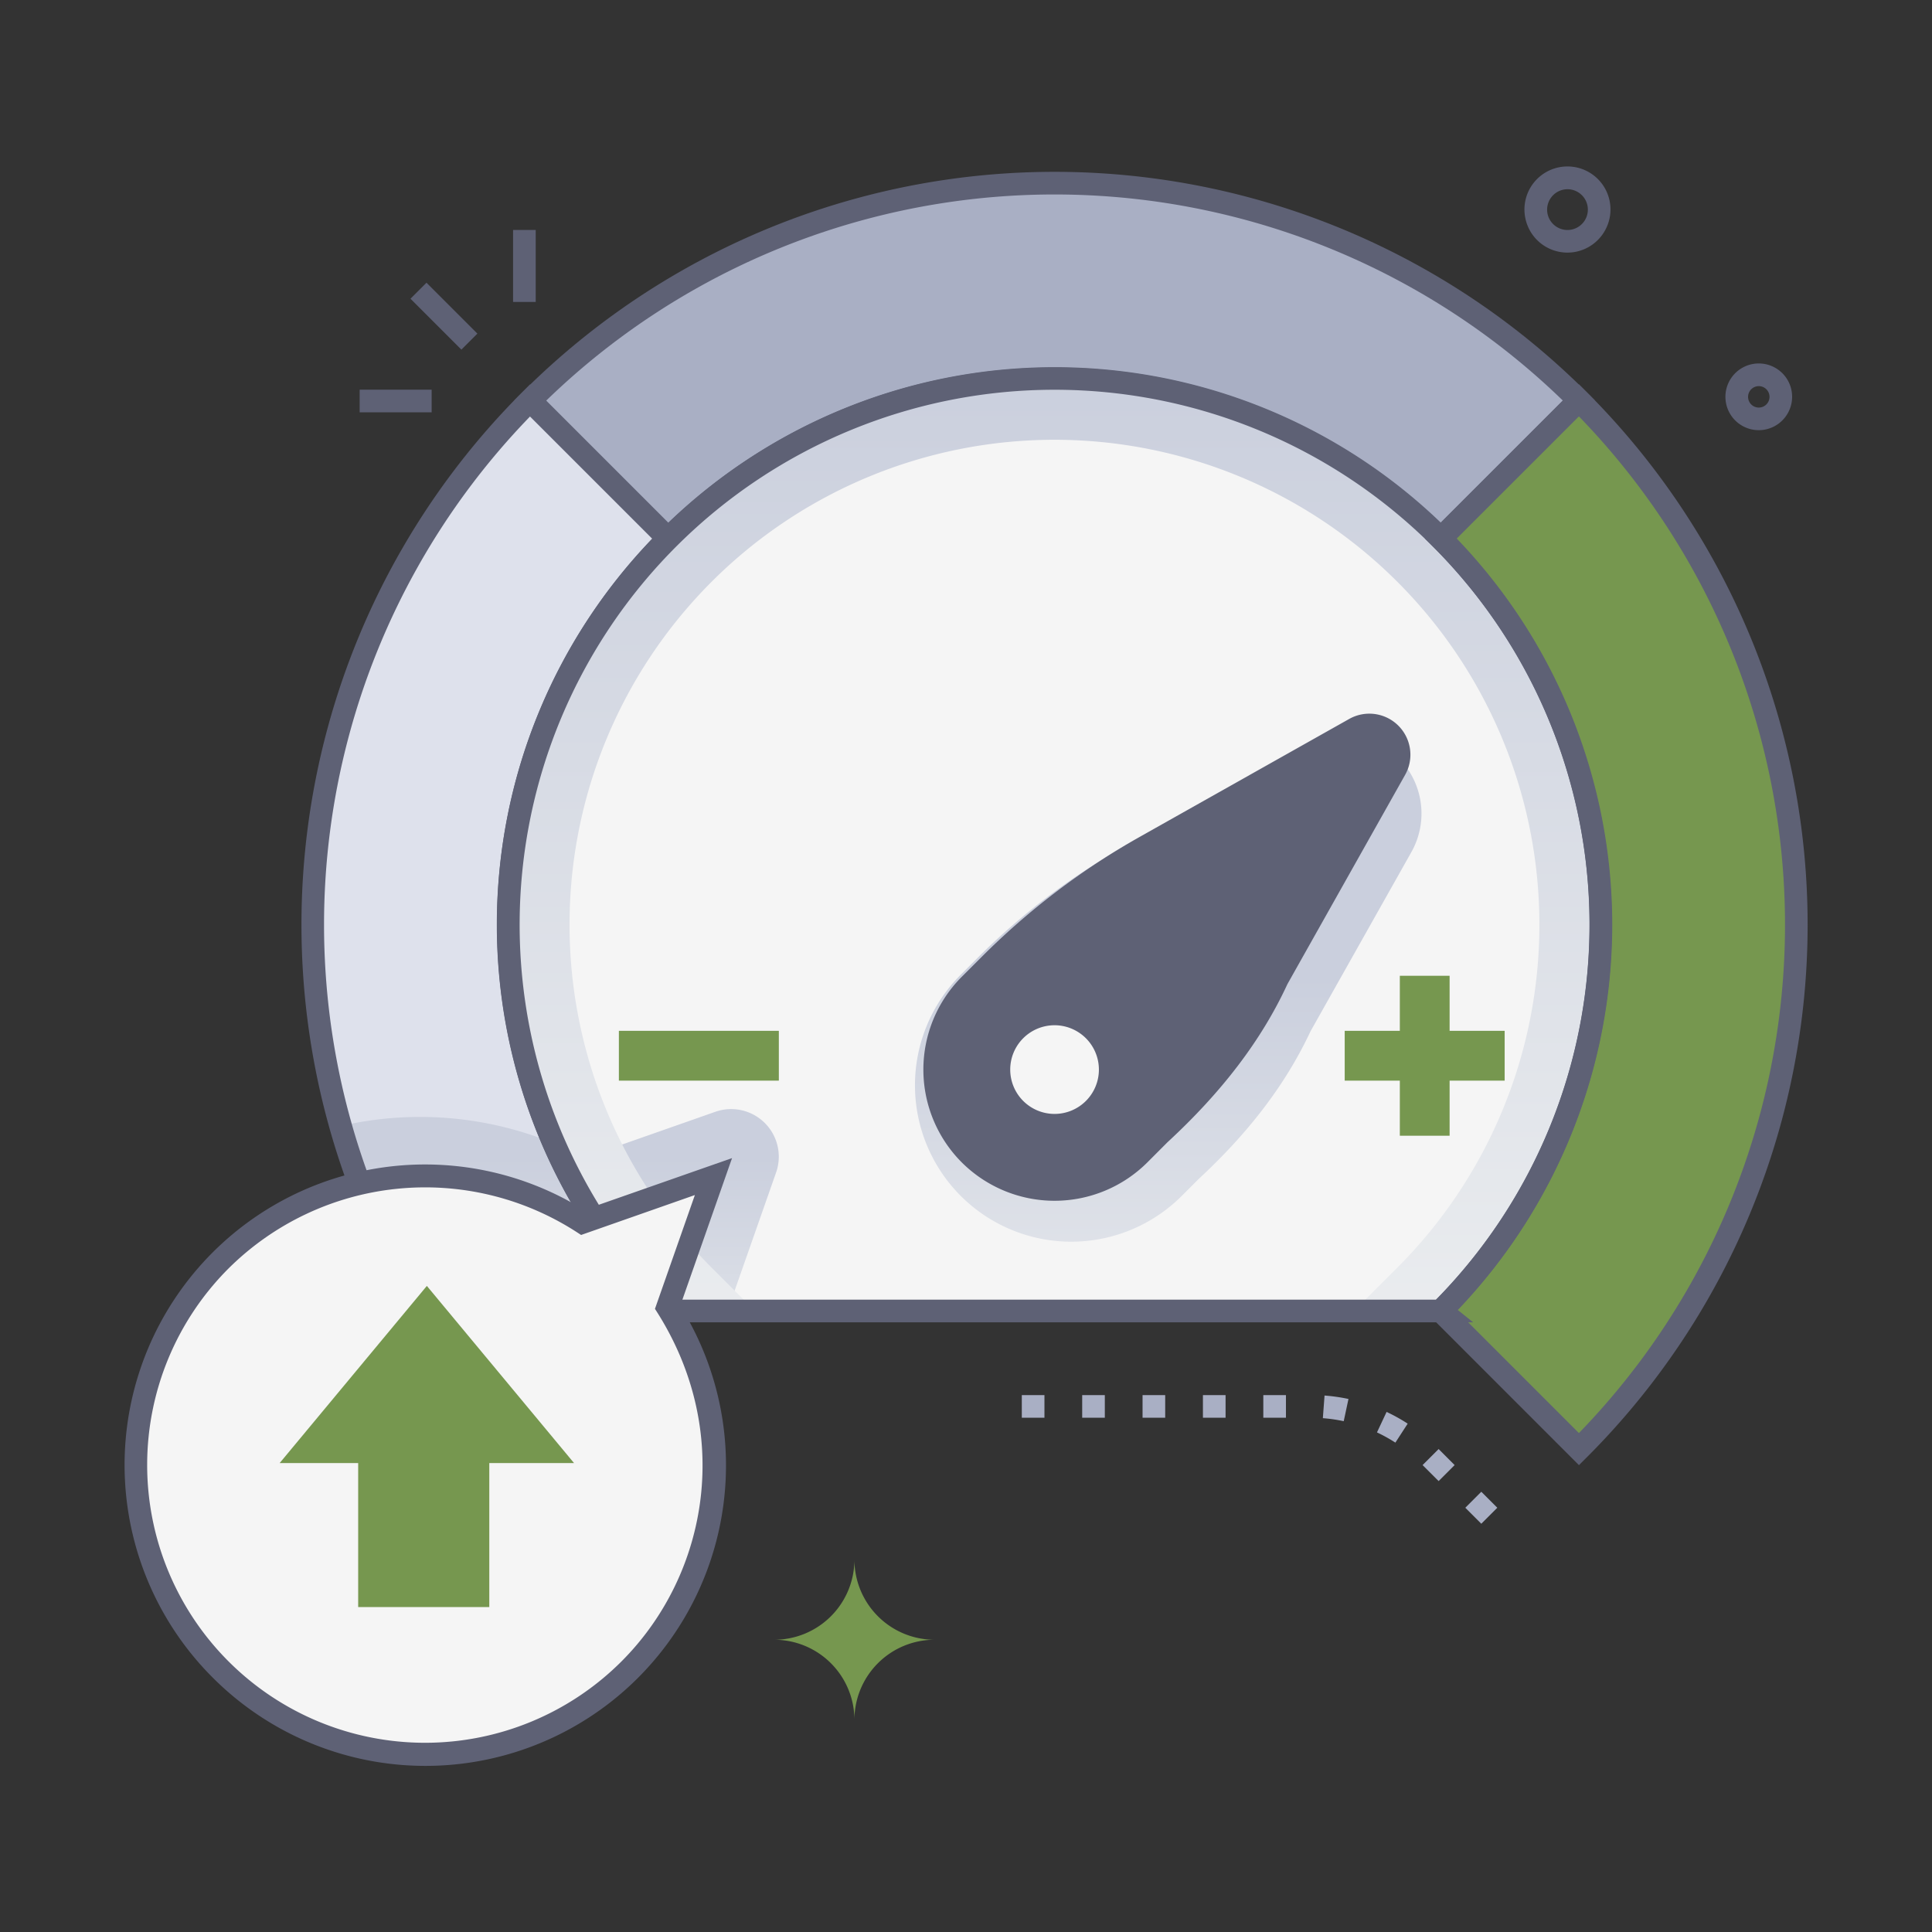 <svg xmlns="http://www.w3.org/2000/svg" xmlns:xlink="http://www.w3.org/1999/xlink" viewBox="0 0 512 512"><rect x="0" y="0" width="512" height="512" fill="#333333" stroke="none"/><defs><style>.cls-1{isolation:isolate;}.cls-2{fill:#76974F;}.cls-3{fill:#dee1ec;}.cls-4{fill:#f5f5f5;}.cls-10,.cls-5,.cls-8{mix-blend-mode:multiply;}.cls-5{fill:url(#linear-gradient);}.cls-6{fill:#5e6175;}.cls-7{fill:#a9afc4;}.cls-8{fill:url(#linear-gradient-2);}.cls-9{fill:#76974F;}.cls-10{fill:url(#linear-gradient-3);}</style><linearGradient id="linear-gradient" x1="148.34" y1="306.68" x2="148.34" y2="388.74" gradientUnits="userSpaceOnUse"><stop offset="0" stop-color="#cacfdd"/><stop offset="1" stop-color="#eef0f1"/></linearGradient><linearGradient id="linear-gradient-2" x1="279.47" y1="97.08" x2="279.47" y2="383.71" xlink:href="#linear-gradient"/><linearGradient id="linear-gradient-3" x1="309.57" y1="258.85" x2="309.57" y2="384.6" xlink:href="#linear-gradient"/></defs><title>High Performance</title><g class="cls-1"><g id="High_Performance" data-name="High Performance"><path class="cls-2" d="M205.17,434.55a21.26,21.26,0,0,1,21.26,21.26,21.25,21.25,0,0,1,21.26-21.26,21.26,21.26,0,0,1-21.26-21.26A21.26,21.26,0,0,1,205.17,434.55Z"/><path class="cls-3" d="M177.11,347.42,140.49,384c-76.7-76.73-76.8-201.12,0-278l36.62,36.61A144.74,144.74,0,0,0,177.11,347.42Z"/><path class="cls-4" d="M424.22,245.06A144.76,144.76,0,1,0,177.11,347.42c-.08.1,204.82.1,204.71,0A144.3,144.3,0,0,0,424.22,245.06Z"/><path class="cls-4" d="M381.83,347.42c0,.1-204.72.1-204.72,0a144.76,144.76,0,1,1,204.72,0Z"/><path class="cls-5" d="M205.66,310.76l-12.17,34.69c.34.66.69,1.32,1,2H177.11L140.49,384a196.43,196.43,0,0,1-50.21-85.59,93.21,93.21,0,0,1,64.62,8.4l34.69-12.18A12.62,12.62,0,0,1,205.66,310.76Z"/><path class="cls-6" d="M140.49,388.28l-2.12-2.12a199.45,199.45,0,0,1,0-282.19l2.12-2.12,40.86,40.85-2.12,2.12a141.68,141.68,0,0,0,0,200.48l2.12,2.12Zm0-277.93a193.45,193.45,0,0,0,0,269.43l32.38-32.38a147.68,147.68,0,0,1,0-204.68Z"/><path class="cls-7" d="M381.82,142.71l36.62-36.62c-76.7-76.7-201.12-76.82-277.94,0l36.61,36.62A144.72,144.72,0,0,1,381.82,142.71Z"/><path class="cls-6" d="M177.11,147l-40.85-40.86,2.12-2.12a199.43,199.43,0,0,1,282.18,0l2.12,2.12L381.83,147l-2.13-2.12a141.67,141.67,0,0,0-200.47,0Zm204.69-8.47,32.38-32.37a193.42,193.42,0,0,0-269.42,0l32.37,32.37A147.69,147.69,0,0,1,381.8,138.48Z"/><path class="cls-8" d="M424.22,245.06a144.32,144.32,0,0,1-42.39,102.36h-23l11.49-11.5a128.51,128.51,0,1,0-181.75,0l11.49,11.5h-23A144.75,144.75,0,1,1,424.22,245.06Z"/><path class="cls-9" d="M418.44,384l-36.61-36.62a144.75,144.75,0,0,0,0-204.72l36.61-36.61C495.14,182.81,495.25,307.21,418.44,384Z"/><path class="cls-6" d="M418.44,388.28l-40.85-40.86,2.12-2.12a141.69,141.69,0,0,0,0-200.48l-2.12-2.12,40.85-40.85,2.12,2.12a199.45,199.45,0,0,1,0,282.19ZM386.05,347.4l32.38,32.38a193.45,193.45,0,0,0,0-269.43l-32.38,32.37A147.68,147.68,0,0,1,386.05,347.4Z"/><path class="cls-6" d="M170.43,350.42l2.58-2.9c-55.23-57.33-55.6-149.35,2-206.94a147.76,147.76,0,0,1,211.3,206.57l4.09,3.27Zm7.94-6h202.2a141.76,141.76,0,1,0-202.2,0Z"/><path class="cls-10" d="M254.59,316.91a41.47,41.47,0,0,1,0-58.58l4.63-4.63a177.73,177.73,0,0,1,38.51-29.21l47.91-27A20.81,20.81,0,0,1,374,225.86l-26.7,47.44c-6.49,13.88-16.21,26.7-29.68,39.18l-4.43,4.43A41.4,41.4,0,0,1,254.59,316.91Z"/><path class="cls-6" d="M301.94,305.92l5.36-5.36c12.81-11.82,23.89-25.25,31.21-41.13l31.26-55.55A7.88,7.88,0,0,0,359,193.15l-55.55,31.26a189.78,189.78,0,0,0-41.13,31.21L257,261a31.78,31.78,0,0,0,44.94,44.94Z"/><path class="cls-6" d="M254.88,308.05a34.81,34.81,0,0,1,0-49.19l5.36-5.36A192.86,192.86,0,0,1,302,221.8l55.55-31.27a10.88,10.88,0,0,1,14.82,14.82L341.18,260.8c-6.81,14.74-17.22,28.46-31.8,41.92l-5.32,5.33A34.82,34.82,0,0,1,254.88,308.05Zm108-112.91a4.87,4.87,0,0,0-2.39.62L305,227a186.66,186.66,0,0,0-40.48,30.71l-5.36,5.36a28.78,28.78,0,0,0,40.56,40.84l5.59-5.58c14.05-13,24-26.12,30.51-40.18.16-.32-1.37,2.41,31.38-55.77A4.88,4.88,0,0,0,362.9,195.14Z"/><path class="cls-4" d="M176.89,346.46l12.16-34.65L154.4,324a76.65,76.65,0,1,0,22.49,22.5Z"/><path class="cls-6" d="M56.32,444.53a79.64,79.64,0,0,1,98.46-123.88L194,306.91l-13.74,39.17A79.64,79.64,0,0,1,56.32,444.53Zm4.25-108.38A73.63,73.63,0,1,0,164.7,440.29c23.12-23.12,29.85-61.22,8.87-93.43l10.58-30.16L154,327.28l-1.23-.8A73.93,73.93,0,0,0,60.57,336.15Z"/><polygon class="cls-2" points="129.67 387.73 152.13 387.73 113.12 340.78 74.11 387.73 94.92 387.73 94.92 425.89 129.67 425.89 129.67 387.73"/><circle class="cls-4" cx="279.47" cy="283.45" r="14.75"/><path class="cls-6" d="M279.47,301.2a17.75,17.75,0,1,1,17.75-17.75A17.77,17.77,0,0,1,279.47,301.2Zm0-29.5a11.75,11.75,0,1,0,11.75,11.75A11.76,11.76,0,0,0,279.47,271.7Z"/><path class="cls-7" d="M392.56,403.81l-4.24-4.24,4.24-4.24,4.24,4.24ZM381.25,392.5,377,388.26l4.25-4.25,4.24,4.25Zm-11.46-10.19a41.49,41.49,0,0,0-4.88-2.71l2.55-5.43a46.25,46.25,0,0,1,5.59,3.11Zm-13.69-5.68a41.39,41.39,0,0,0-5.53-.8l.45-6a48.64,48.64,0,0,1,6.34.91Zm-15.31-.91h-6v-6h6Zm-16,0h-6v-6h6Zm-16,0h-6v-6h6Zm-16,0h-6v-6h6Zm-16,0h-6v-6h6Z"/><rect class="cls-6" x="114.65" y="74.25" width="6" height="19.08" transform="translate(-24.79 107.73) rotate(-45)"/><rect class="cls-6" x="95.31" y="103.27" width="19.08" height="6"/><rect class="cls-6" x="135.97" y="60.94" width="6" height="19.08"/><path class="cls-6" d="M404.28,58.05h0A11.4,11.4,0,1,1,425,61.65,11.38,11.38,0,0,1,404.28,58.05Zm5.85-1.32a5.4,5.4,0,1,0,4.09-6.45,5.42,5.42,0,0,0-4.09,6.45Z"/><path class="cls-6" d="M466.1,114a8.84,8.84,0,1,1,8.62-10.77A8.85,8.85,0,0,1,466.1,114Zm-2.4-10.35a2.84,2.84,0,1,0,5.17.9A2.84,2.84,0,0,0,463.7,103.65Z"/><rect class="cls-9" x="164.01" y="273.18" width="42.39" height="13.2"/><rect class="cls-9" x="356.36" y="273.18" width="42.39" height="13.2"/><rect class="cls-9" x="370.97" y="258.59" width="13.19" height="42.39"/></g></g></svg>